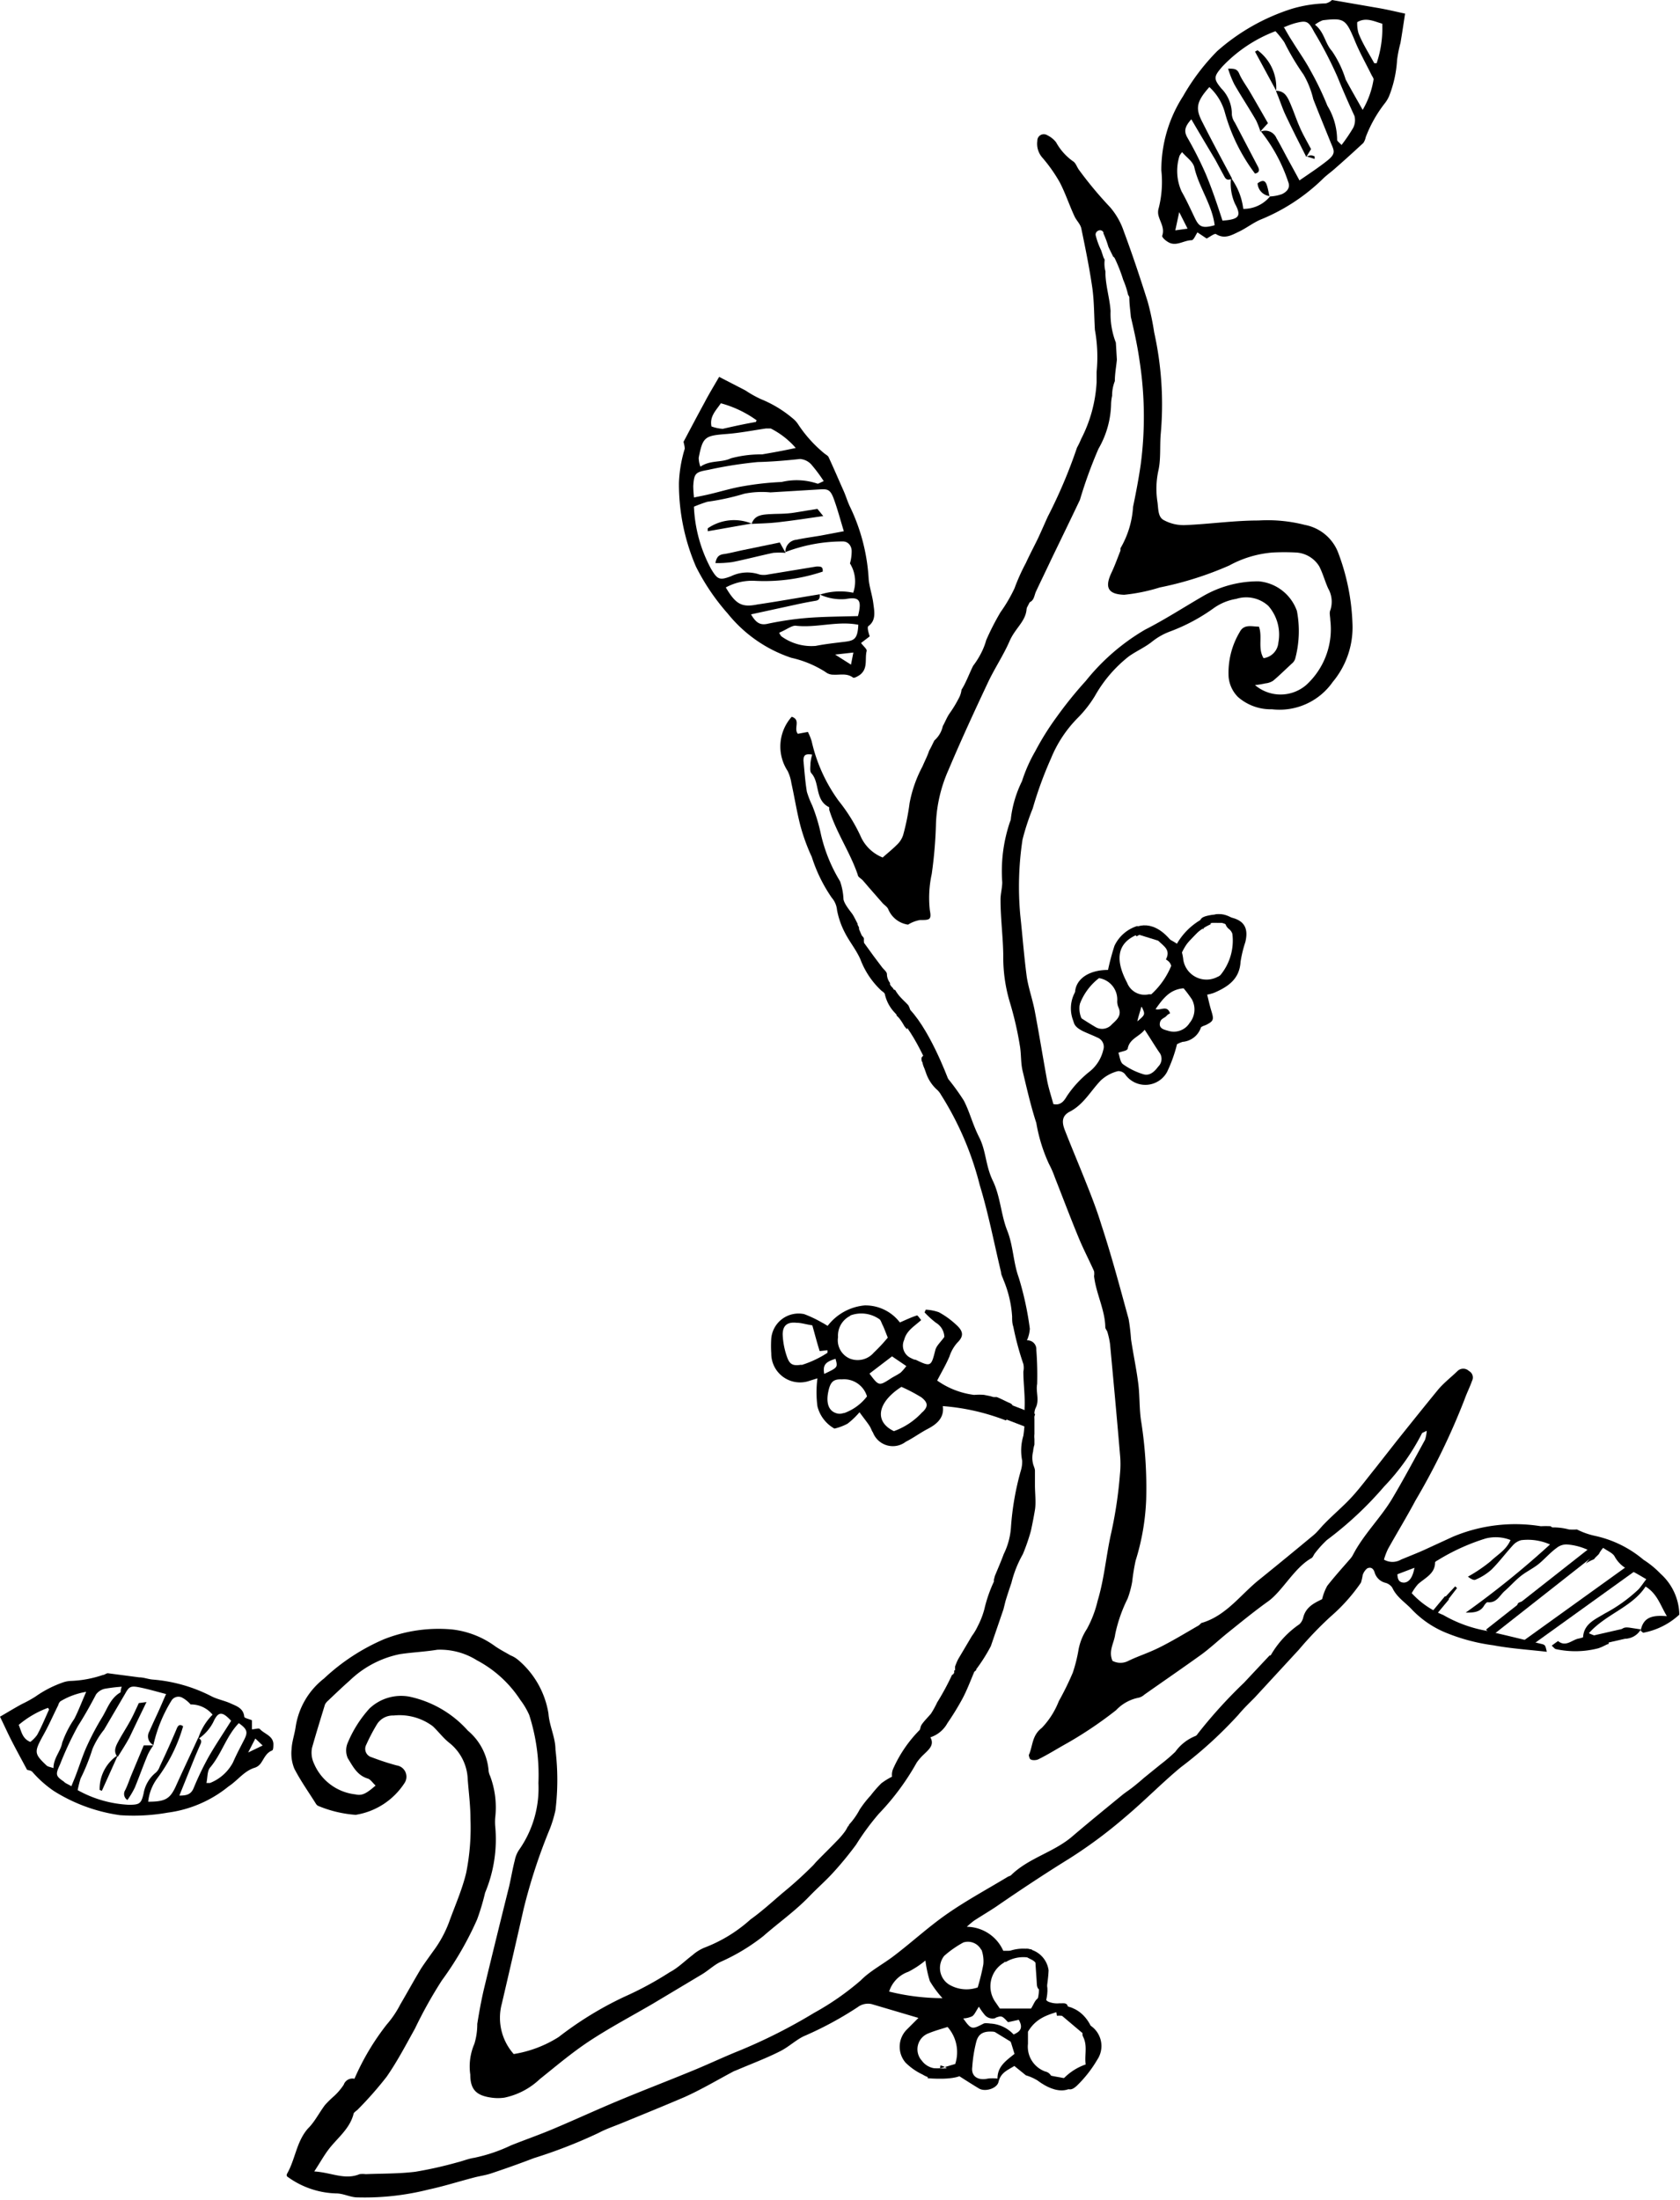 <svg id="Vine" xmlns="http://www.w3.org/2000/svg" viewBox="0 0 98.63 129.12"><defs><style>.cls-1,.cls-2,.cls-3,.cls-4,.cls-5,.cls-6,.cls-7{stroke:#000;stroke-miterlimit:10;}.cls-1{stroke-width:0.5px;}.cls-2{stroke-width:0.3px;}.cls-3{stroke-width:0.6px;}.cls-4{stroke-width:0.25px;}.cls-5{stroke-width:0.8px;}.cls-6{stroke-width:0.4px;}.cls-7{stroke-width:0.9px;}</style></defs><path d="M325.49,150.92a5.4,5.4,0,0,0-1-.82,6.56,6.56,0,0,0-2.83-1.4,4.38,4.38,0,0,1-1.08-.38,3.57,3.57,0,0,1-.47,0,3.54,3.54,0,0,0-.9-.12.18.18,0,0,1-.17-.07h0a5.65,5.65,0,0,0-.58,0,9.44,9.44,0,0,0-5.17.62l-1.74.8c-.43.19-.87.36-1.3.54a1,1,0,0,1-1,0,3.92,3.92,0,0,1,.24-.63c.53-.95,1.1-1.88,1.61-2.84a40.56,40.56,0,0,0,2.88-5.93c.13-.37.31-.72.44-1.09a.43.43,0,0,0-.18-.58.48.48,0,0,0-.67,0c-.37.36-.79.68-1.13,1.08-.82,1-1.62,2-2.42,3l-1.28,1.63c-.47.58-.91,1.18-1.41,1.72s-1.06,1-1.59,1.55c-.21.21-.39.46-.62.65-1.06.88-2.13,1.76-3.21,2.63s-1.9,2.07-3.31,2.51c-.09,0-.15.12-.24.17-.73.42-1.45.86-2.2,1.24s-1.29.53-1.91.83a1,1,0,0,1-.94,0c-.25-.59.1-1.05.16-1.55a8.57,8.57,0,0,1,.73-2.1,5.57,5.57,0,0,0,.27-1,12.13,12.13,0,0,1,.2-1.23,13.72,13.72,0,0,0,.62-3.58A25.19,25.19,0,0,0,295,142c-.12-.72-.08-1.48-.17-2.21-.11-.89-.3-1.76-.43-2.64a11.52,11.52,0,0,0-.14-1.18c-.51-1.86-1-3.71-1.61-5.56-.28-.92-.64-1.82-1-2.72s-.77-1.87-1.14-2.82c-.19-.49-.15-.84.29-1.07.82-.42,1.23-1.22,1.83-1.84a2.31,2.31,0,0,1,1-.54.5.5,0,0,1,.42.18,1.45,1.45,0,0,0,2.47-.14,8.41,8.41,0,0,0,.58-1.62,1.77,1.77,0,0,1,.33-.14,1.24,1.24,0,0,0,1.06-.8c0-.1.23-.15.35-.21.4-.21.43-.3.29-.76s-.17-.66-.26-1a2.37,2.37,0,0,0,.41-.11c.81-.35,1.49-.8,1.55-1.81a7,7,0,0,1,.28-1.16c.22-.9-.12-1.37-1.13-1.5a.59.59,0,0,0,.16.72.59.59,0,0,1,.21.29,3.18,3.18,0,0,1-.7,2.42.54.54,0,0,1-.18.11,1.38,1.38,0,0,1-2-1,2.87,2.87,0,0,0-.08-.44,1.11,1.11,0,0,0-.28-.5c-.36-.24-.75-.41-1.21-.66,0,.18,0,.29,0,.35.26.38.89.57.55,1.22a2,2,0,0,1,.17.13.57.57,0,0,1,.14.25,4.64,4.64,0,0,1-1.17,1.67c-.05,0-.1,0-.15,0a1.1,1.1,0,0,1-1.27-.68c-.6-1.13-.79-2.33.74-2.88.06,0,.11-.09.24-.2-.17-.1-.34-.27-.41-.24a2.2,2.2,0,0,0-1.31,1.15,14.16,14.16,0,0,0-.38,1.42c-1.55,0-2.36,1-1.71,2.15a3.48,3.48,0,0,1,1.18-1.67,1.27,1.27,0,0,1,1.07,1.35.86.86,0,0,0,.07.36c.22.48-.09.73-.38,1a.76.76,0,0,1-1,.14c-.41-.24-.8-.5-1.19-.75-.15.5-.05.73.46,1,.29.14.59.25.88.39a.58.58,0,0,1,.34.73,2.29,2.29,0,0,1-.77,1.24,6.3,6.3,0,0,0-1.36,1.46c-.14.23-.34.58-.8.47-.12-.45-.27-.9-.36-1.35-.25-1.37-.47-2.74-.73-4.11-.13-.68-.37-1.35-.47-2-.16-1.2-.25-2.41-.38-3.61a18.4,18.4,0,0,1,.13-4.45,14,14,0,0,1,.6-1.83,22.36,22.36,0,0,1,1.07-2.93,7.27,7.27,0,0,1,1.58-2.39,6.94,6.94,0,0,0,1-1.28,7.82,7.82,0,0,1,2-2.33c.44-.31.95-.53,1.37-.87a3.82,3.82,0,0,1,1.08-.6,10.85,10.85,0,0,0,2.49-1.33,3.16,3.16,0,0,1,1.36-.57,1.93,1.93,0,0,1,1.88.41,2.55,2.55,0,0,1,.59,2.16,1,1,0,0,1-.87.91c-.35-.59-.05-1.25-.27-1.85-.42,0-.88-.17-1.13.32a4.66,4.66,0,0,0-.65,2.63,1.91,1.91,0,0,0,.55,1.18,2.92,2.92,0,0,0,2,.72,3.81,3.81,0,0,0,3.56-1.6,5,5,0,0,0,1.16-3.46,12.94,12.94,0,0,0-.86-4.19,2.61,2.61,0,0,0-1.93-1.57,8.8,8.8,0,0,0-2.72-.26c-1.44,0-2.87.21-4.31.27a2.43,2.43,0,0,1-1.27-.3c-.34-.19-.3-.67-.36-1.07a5,5,0,0,1,.07-1.89c.14-.69.06-1.43.13-2.15a19.49,19.49,0,0,0-.39-5.9,15.55,15.55,0,0,0-.38-1.8c-.44-1.4-.9-2.78-1.41-4.15a4.22,4.22,0,0,0-.8-1.4,22.68,22.68,0,0,1-1.84-2.21c-.11-.16-.18-.39-.33-.48a3.32,3.32,0,0,1-1-1.12,1.47,1.47,0,0,0-.51-.41.38.38,0,0,0-.59.33,1.23,1.23,0,0,0,.31,1,9,9,0,0,1,1,1.42c.34.65.57,1.36.87,2,.11.25.34.45.4.71.24,1.16.48,2.33.65,3.51.11.8.1,1.63.15,2.45a8.89,8.89,0,0,1,.1,2.47c0,.2,0,.4,0,.61a8.24,8.24,0,0,1-.91,3.33,4.59,4.59,0,0,1-.24.5,29.6,29.6,0,0,1-1.72,4.06c-.18.4-.35.79-.53,1.18s-.51,1-.75,1.53a11.7,11.7,0,0,0-.67,1.49,8.85,8.85,0,0,1-.82,1.4,15,15,0,0,0-.84,1.64,4,4,0,0,1-.34.84s0,0,0,0a4.76,4.76,0,0,1-.43.67c-.23.46-.42,1-.68,1.4a1.38,1.38,0,0,1-.17.52,7,7,0,0,1-.53.87c-.16.23-.26.5-.4.75a1.56,1.56,0,0,1-.44.79l-.06.06c-.1.2-.19.4-.3.59h0c-.1.31-.26.61-.39.92a7.51,7.51,0,0,0-.76,2.16,13.61,13.61,0,0,1-.38,1.88,1.36,1.36,0,0,1-.35.55c-.28.28-.58.52-.85.76a2.38,2.38,0,0,1-1.25-1.15,10,10,0,0,0-1.33-2.17,9.49,9.49,0,0,1-1.59-3.51,3.41,3.41,0,0,0-.22-.54l-.59.11c-.27-.32.2-.82-.36-1a2.62,2.62,0,0,0-.24,3.18,2.45,2.45,0,0,1,.22.71c.19.85.32,1.71.54,2.54a11.4,11.4,0,0,0,.66,1.8,9,9,0,0,0,1.17,2.39,1.28,1.28,0,0,1,.31.72,4.73,4.73,0,0,0,.45,1.31c.27.54.66,1,.92,1.58a4.83,4.83,0,0,0,1.24,1.85c.08.06.19.13.2.21a2.29,2.29,0,0,0,.6,1.1l0,0h0l0,0,0,0h0a4.23,4.23,0,0,1,.55.78,2.09,2.09,0,0,1,.14.17,2.54,2.54,0,0,0,.23-.81,1.15,1.15,0,0,0-.14-.59c-.12-.14-.26-.26-.39-.4a2.46,2.46,0,0,1-.39-.51l-.05,0,0,0a.08.08,0,0,1,0,0l0,0s0,0,0,0h0a.28.28,0,0,1-.08-.11h0a.83.83,0,0,1-.17-.21s0-.06,0-.09a.87.87,0,0,1-.18-.51c0-.14-.18-.27-.28-.4l-.49-.65-.58-.8a.26.26,0,0,0,0-.08.14.14,0,0,1,0-.07.59.59,0,0,1,0-.08v0s0,0,0,0,0,0,0,0l0,0v0c0-.08-.1-.14-.14-.22l-.15-.35h0l0,0a.36.36,0,0,0,0-.09,1.19,1.19,0,0,0-.08-.16v-.06c-.09-.17-.17-.34-.27-.51s-.49-.59-.56-.92a3.67,3.67,0,0,0-.2-1.06,9.25,9.25,0,0,1-1.12-2.74,10.36,10.36,0,0,0-.51-1.7,5.55,5.55,0,0,1-.32-.82c-.1-.6-.14-1.21-.2-1.82,0-.37.15-.41.51-.36a2.78,2.78,0,0,0-.1.52c0,.19-.05.45.05.57.52.56.19,1.58,1.05,2,0,0,0,.1,0,.14.41,1.34,1.23,2.5,1.68,3.83,0,.12.19.21.29.32s.25.29.38.44l.77.88c.11.13.29.23.35.38a1.48,1.48,0,0,0,1.16.9,2,2,0,0,1,.7-.27c.56,0,.69,0,.58-.57a6.57,6.57,0,0,1,.11-2.13,25.62,25.62,0,0,0,.25-3,8.52,8.52,0,0,1,.73-3.1c.73-1.73,1.52-3.44,2.32-5.14.39-.83.91-1.6,1.27-2.43s1.06-1.22,1-2.09a.22.22,0,0,1,.12-.17c.33-.1.32-.41.43-.65.29-.62.59-1.23.88-1.85.57-1.18,1.14-2.35,1.7-3.53a26.46,26.46,0,0,1,1.09-3,5.46,5.46,0,0,0,.74-2.63,2.63,2.63,0,0,1,.06-.48,2.3,2.3,0,0,1,.16-.86c0-.42.08-.84.12-1.26h0l-.06-1a4.67,4.67,0,0,1-.31-1.86c-.05-.72-.27-1.41-.3-2.13,0,0,0,0,0,0s0-.13,0-.19v0a1.74,1.74,0,0,1-.05-.64,0,0,0,0,0,0,0v0h0v-.06a.8.8,0,0,1-.08-.16l-.12-.37a4.54,4.54,0,0,1-.32-.87c-.07-.27.32-.45.45-.19l0,.06h0s0,0,0,0a5.64,5.64,0,0,1,.29.78c.09.2.19.39.28.58a.28.28,0,0,1,.11.13,9.21,9.21,0,0,1,.48,1.23v0a5.13,5.13,0,0,1,.29.89.37.37,0,0,1,.07.14c0,.39.06.77.09,1.15.2.85.39,1.71.51,2.57a21.42,21.42,0,0,1,.07,6.09c-.12.84-.28,1.67-.45,2.49a5.47,5.47,0,0,1-.74,2.43s0,.1,0,.14c-.17.43-.33.88-.53,1.3-.41.87-.19,1.26.75,1.29a10.48,10.48,0,0,0,2.09-.43,19.77,19.77,0,0,0,4.08-1.29,6.36,6.36,0,0,1,2.53-.76,13.14,13.14,0,0,1,1.4,0,1.71,1.71,0,0,1,1.35.81c.21.41.33.86.52,1.29a1.57,1.57,0,0,1,.13,1.29c-.07.16,0,.38,0,.58a4.44,4.44,0,0,1-1.42,3.81,2.31,2.31,0,0,1-3,0,4.86,4.86,0,0,0,.61-.1,1,1,0,0,0,.46-.16c.38-.32.73-.67,1.09-1a.61.61,0,0,0,.2-.29,6.3,6.3,0,0,0,.1-2.8,2.62,2.62,0,0,0-2.25-1.74,6.47,6.47,0,0,0-3.21.84c-1.16.67-2.28,1.4-3.46,2a12.59,12.59,0,0,0-3.47,3,23.54,23.54,0,0,0-1.72,2.13,15.92,15.92,0,0,0-1.25,2,8.91,8.91,0,0,0-.78,1.76,6.75,6.75,0,0,0-.65,2.16.5.5,0,0,1-.05.21,9,9,0,0,0-.46,3.56c0,.35-.11.71-.1,1.06,0,1.08.15,2.17.16,3.25a9.19,9.19,0,0,0,.39,2.75,19.44,19.44,0,0,1,.58,2.51c.09.49.05,1,.16,1.48.24,1,.48,2.07.81,3.08a9.54,9.54,0,0,0,.74,2.4,5.7,5.7,0,0,1,.35.8c.47,1.19.92,2.39,1.41,3.57.27.65.6,1.28.89,1.93a.88.88,0,0,1,0,.29c.11,1,.65,2,.66,3,0,.09.09.18.12.27a4.52,4.52,0,0,1,.16.73c.2,2.15.4,4.29.58,6.44a5.91,5.91,0,0,1,0,1.19,25.12,25.12,0,0,1-.51,3.43c-.3,1.31-.4,2.67-.8,4a6.56,6.56,0,0,1-.63,1.65,3.32,3.32,0,0,0-.49,1.21,8.73,8.73,0,0,1-.34,1.36,17.21,17.21,0,0,1-.82,1.67,4.79,4.79,0,0,1-1,1.57c-.59.45-.52,1.07-.76,1.59,0,0,0,.05.05.19s.37.13.51.06c.57-.28,1.12-.63,1.68-.94a23.4,23.4,0,0,0,2.88-1.94,2.48,2.48,0,0,1,1.35-.74.79.79,0,0,0,.32-.18c1.11-.78,2.23-1.55,3.33-2.34.52-.38,1-.83,1.49-1.23.8-.64,1.6-1.3,2.44-1.9S304,150.55,305,150c.09-.06.13-.21.21-.3a6.3,6.3,0,0,1,.69-.76,20.82,20.82,0,0,0,3.36-3.14,13.08,13.08,0,0,0,2.23-3.14s.12-.06.27-.13a2.08,2.08,0,0,1-.1.53c-.63,1.15-1.25,2.31-1.92,3.44s-1.7,2.12-2.32,3.33a1.27,1.27,0,0,1-.13.19c-.46.53-.94,1.06-1.37,1.61a3.1,3.1,0,0,0-.3.78c-.41.21-.95.43-1.11,1.08a.8.8,0,0,1-.22.39,5.59,5.59,0,0,0-1.69,1.83s0,0-.06,0l-1.51,1.61a28.44,28.44,0,0,0-2.72,3,.29.29,0,0,1-.17.14,2.68,2.68,0,0,0-1.14.91,9.65,9.65,0,0,1-.84.72l-1,.81c-.2.18-.41.35-.62.52s-.45.32-.66.49c-.95.78-1.91,1.56-2.85,2.36-1.12,1-2.61,1.3-3.67,2.34-.05.05-.14.06-.2.1-1.16.7-2.36,1.35-3.48,2.12s-2.09,1.67-3.15,2.48c-.67.52-1.44.91-2,1.48a15.89,15.89,0,0,1-2.73,1.9,31.83,31.83,0,0,1-4.44,2.24c-.92.37-1.82.8-2.73,1.17-1.48.61-3,1.19-4.45,1.8-1.22.51-2.41,1.06-3.62,1.57-.84.36-1.71.66-2.56,1a9.48,9.48,0,0,1-2.16.73c-.34.05-.67.19-1,.27a23.55,23.55,0,0,1-2.46.55c-1,.12-1.94.1-2.91.14a1.42,1.42,0,0,0-.36,0c-.87.36-1.66-.1-2.66-.16.34-.52.55-.9.81-1.25.51-.69,1.25-1.21,1.49-2.1,0-.12.2-.21.29-.32a21.17,21.17,0,0,0,1.66-1.89c.62-.89,1.13-1.87,1.66-2.82a26,26,0,0,1,1.58-2.83,19.13,19.13,0,0,0,2.07-3.58,13.56,13.56,0,0,0,.47-1.57,8.11,8.11,0,0,0,.59-3.93,3.34,3.34,0,0,1,0-.45,5.25,5.25,0,0,0-.3-2.48.87.87,0,0,1-.09-.36,3.42,3.42,0,0,0-1.21-2.29,6.37,6.37,0,0,0-3.45-2,2.7,2.7,0,0,0-2.33.7,7,7,0,0,0-1.27,2,1.13,1.13,0,0,0,0,.92c.29.46.54,1,1.17,1.19.17.05.3.27.46.41-.54.47-.79.61-1.18.52a3,3,0,0,1-2.44-1.82,1.48,1.48,0,0,1-.11-.92c.24-.85.5-1.69.76-2.54a.8.8,0,0,1,.19-.23c.42-.4.84-.8,1.28-1.19a5.94,5.94,0,0,1,2.92-1.53c.72-.11,1.47-.14,2.2-.26A4.07,4.07,0,0,1,256,156a6.87,6.87,0,0,1,2.55,2.33,4.34,4.34,0,0,1,.52.88,11.51,11.51,0,0,1,.54,4,6.29,6.29,0,0,1-1.14,3.92,1.69,1.69,0,0,0-.25.62c-.13.5-.21,1-.33,1.52q-.75,3-1.49,6.07c-.15.65-.27,1.31-.38,2a3.94,3.94,0,0,1-.17,1.17,3.35,3.35,0,0,0-.24,1.81c0,.89.37,1.23,1.25,1.35a2.69,2.69,0,0,0,.75,0,4.27,4.27,0,0,0,2.07-1.08c.95-.76,1.88-1.55,2.89-2.22,1.21-.8,2.5-1.48,3.75-2.21l2.91-1.74c.36-.22.67-.52,1.05-.71a11.64,11.64,0,0,0,2.53-1.52c.89-.78,1.87-1.47,2.69-2.32.48-.5,1-.95,1.45-1.45a20.27,20.27,0,0,0,1.31-1.6A14.72,14.72,0,0,1,279.6,165a14.57,14.57,0,0,0,2.22-3,3.14,3.14,0,0,1,.42-.48c.3-.29.63-.56.38-1a1.76,1.76,0,0,0,1-.83,15.67,15.67,0,0,0,.89-1.45c.26-.49.45-1,.69-1.57l.11-.09s0,0,0-.05a10.06,10.06,0,0,0,.86-1.36l.36-1.05.38-1.11.12-.48c.11-.37.23-.72.35-1.08a6.63,6.63,0,0,1,.67-1.68v0a11.52,11.52,0,0,0,.47-1.36c.09-.41.17-.82.24-1.24s0-1,0-1.44c0-.25,0-.49,0-.74l0-.12c0-.13-.08-.27-.11-.4a1.47,1.47,0,0,1,0-.72,2,2,0,0,1,.08-.41V143a1.26,1.26,0,0,1,0-.28v0c0-.29,0-.58,0-.87a1.94,1.94,0,0,1,0-.24s0-.1,0-.15a.83.83,0,0,1,.07-.27l0,0v0c.24-.46,0-.94.09-1.41a19.15,19.15,0,0,0-.05-2,.52.52,0,0,0-.55-.56,2,2,0,0,0,.17-.68,18.17,18.17,0,0,0-.65-3c-.33-.91-.32-1.87-.68-2.77s-.4-2-.84-2.91-.39-1.74-.8-2.55-.55-1.48-.91-2.17a13.42,13.42,0,0,0-1-1.37c-.19-.27-.26-.66-.75-.52-.07,0-.23-.21-.33-.35a3,3,0,0,1-.25-.43.75.75,0,0,0-.15.16s0,0,0,0v.11s0,.1.05.15a1.6,1.6,0,0,0,.12.37l.09.25a2.33,2.33,0,0,0,.65,1,1.09,1.09,0,0,1,.23.29,18.23,18.23,0,0,1,2.28,5.31c.51,1.67.84,3.4,1.25,5.11,0,.15.1.31.15.47a0,0,0,0,1,0,0,6.62,6.62,0,0,1,.5,2.13c0,.2,0,.4.07.6a16.87,16.87,0,0,0,.59,2.19,1.07,1.07,0,0,1,0,.44c0,.72.11,1.44.07,2.17a7.83,7.83,0,0,1-.07,1.6,3,3,0,0,0-.07,1.46,1.78,1.78,0,0,1-.08.59,16.31,16.31,0,0,0-.58,3.35,4.18,4.18,0,0,1-.42,1.54c-.16.43-.34.85-.52,1.28l-.06.23v0s0,.07,0,.11a8.16,8.16,0,0,0-.56,1.62,4.87,4.87,0,0,1-.39,1,3.3,3.3,0,0,1-.34.57l-.8,1.35-.06.12c-.05.11-.08.19-.13.32h0c0,.09,0,.21,0,.23l-.05,0a.53.53,0,0,0,0,.12.22.22,0,0,1-.13.15,14.73,14.73,0,0,1-.87,1.61,5.44,5.44,0,0,1-.37.67.06.06,0,0,0,0,0c-.2.23-.37.4-.51.59s-.08.31-.18.39a7.65,7.65,0,0,0-1.53,2.26.89.89,0,0,0-.06.45,4.12,4.12,0,0,0-.63.39,7.22,7.22,0,0,0-.63.72,6.24,6.24,0,0,0-.64.82,4.23,4.23,0,0,1-.62.88.2.2,0,0,1-.08.12,1.87,1.87,0,0,1-.16.28,4.63,4.63,0,0,1-.5.58c-.4.42-.82.82-1.22,1.24l-.14.16a23.48,23.48,0,0,1-1.81,1.64c-.62.53-1.22,1.08-1.88,1.55a8.57,8.57,0,0,1-2.64,1.63,2.5,2.5,0,0,0-.76.46c-.45.34-.85.75-1.33,1a19.81,19.81,0,0,1-2.68,1.45,20.49,20.49,0,0,0-3.85,2.36,7,7,0,0,1-2.64,1,3.2,3.2,0,0,1-.7-2.95q.65-2.78,1.28-5.56a32.69,32.69,0,0,1,1.55-4.73,7.37,7.37,0,0,0,.32-1.07,14.62,14.62,0,0,0,0-3.56c0-.71-.36-1.4-.41-2.11a5.19,5.19,0,0,0-1.79-3.16,1.6,1.6,0,0,0-.44-.26c-.29-.17-.6-.33-.88-.52a5.29,5.29,0,0,0-2.54-1,8.73,8.73,0,0,0-4,.57,12.11,12.11,0,0,0-3.53,2.31,4.43,4.43,0,0,0-1.66,2.82c-.06.44-.22.87-.24,1.31a2.36,2.36,0,0,0,.16,1.16c.37.72.85,1.39,1.28,2.08,0,0,.07.09.11.1a7,7,0,0,0,2.21.53,4.2,4.2,0,0,0,2.89-1.9.67.67,0,0,0-.48-1,14.84,14.84,0,0,1-1.47-.48.51.51,0,0,1-.32-.73,10.84,10.84,0,0,1,.61-1.17,1.1,1.1,0,0,1,1-.55,3.26,3.26,0,0,1,2.3.63c.34.32.62.71,1,1a2.86,2.86,0,0,1,1.05,2.13c.06.77.16,1.54.16,2.3a13.44,13.44,0,0,1-.25,3.17c-.24,1-.65,1.91-1,2.88a6.85,6.85,0,0,1-.95,1.74c-.24.34-.49.68-.7,1-.42.7-.81,1.41-1.22,2.11a5.86,5.86,0,0,1-.79,1.17,14.47,14.47,0,0,0-1.9,3.19.54.54,0,0,0-.63.35,3.56,3.56,0,0,1-.57.67,6.5,6.5,0,0,0-.53.52c-.34.45-.61,1-1,1.38-.68.77-.74,1.81-1.23,2.66a.17.17,0,0,0,0,.15,5.07,5.07,0,0,0,2.89,1c.39,0,.77.2,1.16.23a15.33,15.33,0,0,0,4.27-.46c.89-.19,1.76-.47,2.65-.7.33-.09.67-.13,1-.24.84-.28,1.69-.58,2.52-.9a29.29,29.29,0,0,0,3.8-1.48c.45-.24.94-.4,1.42-.6,1.22-.5,2.45-1,3.64-1.51,1-.45,1.92-1,2.88-1.51l.2-.08c.84-.36,1.7-.68,2.51-1.09.53-.26,1-.73,1.5-.93a20.53,20.53,0,0,0,3.06-1.66,1,1,0,0,1,.83-.18l2.74.81-.7.7a1.43,1.43,0,0,0-.06,1.92,3.55,3.55,0,0,0,1,.7c.6.37,1,.2,1.05-.53a1,1,0,0,1,.26.09c.66.41,1.32.85,2,1.26.37.22,1.06,0,1.15-.38.13-.56.55-.7.93-.94l.68.55a2.73,2.73,0,0,1,.61.26h0a.19.19,0,0,1,.11.05c.25-.17.52,0,.8.13a.52.52,0,0,0-.4-.67,1.55,1.55,0,0,1-1-1.62v-.71c.59-1,1.53-1.06,2.35-1.36,0-.4-.28-.29-.49-.31a1.36,1.36,0,0,1-.68-.1c-.18-.13-.36-.34-.57-.21s-.26.36-.43.62H286.7l-.24-.35a1.61,1.61,0,0,1,.44-2.32l1-.72h-1a2.37,2.37,0,0,0-2.14-1.41,5.35,5.35,0,0,1,.44-.37c.42-.27.84-.52,1.25-.79,1.45-1,2.87-1.94,4.34-2.85a27.7,27.7,0,0,0,3.27-2.43c1.12-.94,2.15-2,3.26-2.92a24.67,24.67,0,0,0,3.38-3.08c.3-.36.64-.69.95-1l2.61-2.83a21.14,21.14,0,0,1,1.85-1.93,10.48,10.48,0,0,0,1.79-2A3.08,3.08,0,0,0,308,151a.84.84,0,0,1,.26-.39c.22-.11.38,0,.45.26a.88.88,0,0,0,.62.58.7.7,0,0,1,.41.29c.26.57.78.87,1.17,1.3a5.79,5.79,0,0,0,2,1.35,11.19,11.19,0,0,0,2.77.73c1,.19,2.1.26,3.13.38-.09-.4-.09-.41-.35-.47-1.08-.26-2.16-.53-3.24-.77a7.78,7.78,0,0,1-2.49-.92,5.1,5.1,0,0,1-1.85-1.28,2.94,2.94,0,0,1,.37-.53c.41-.37,1-.61,1-1.27,0-.05.1-.1.17-.14a12.21,12.21,0,0,1,2.8-1.27,2.38,2.38,0,0,1,1.46.09c-.25.59-.78.87-1.16,1.24a9,9,0,0,1-1.34.91c.19.15.36.23.46.17a3.34,3.34,0,0,0,.93-.59c.44-.44.82-.95,1.24-1.41a1,1,0,0,1,.49-.31,3.22,3.22,0,0,1,1.7.25,52.46,52.46,0,0,1-4.95,4c.43,0,.85,0,1.09-.43.05-.07.14-.19.2-.18.53.06.7-.4,1-.66s.59-.59.91-.85.66-.42,1-.67.74-.72,1.13-1a.92.92,0,0,1,.6-.21,3.5,3.5,0,0,1,1.61.52l-.5.61a2.09,2.09,0,0,1,.49-.26h0a1.22,1.22,0,0,1,.15-.17,1.85,1.85,0,0,0,.14-.14,1.54,1.54,0,0,1,.25-.36c.27.19.58.31.68.52a1.83,1.83,0,0,0,1,.84c.26.13.51.28.85.48-.17.22-.3.42-.45.59a9.06,9.06,0,0,1-2,1.43c-.53.33-1.22.59-1.26,1.39a1.91,1.91,0,0,1-.24.07c-.4.06-.76.53-1.23.15,0,0-.23.16-.37.27.12.11.17.18.23.2a5.37,5.37,0,0,0,2.52-.05l.18-.07.23-.11a.67.67,0,0,1,.18-.07h0s0,0,0-.07a.41.41,0,0,0-.17-.28,4.59,4.59,0,0,0-.51-.1,3,3,0,0,1-.48-.18c1-1.13,2.53-1.52,3.33-2.74.69.43.86,1.09,1.25,1.74-.77-.06-1.39,0-1.54.87.06,0,.12.11.16.1a4.27,4.27,0,0,0,2.11-1.06A3.3,3.3,0,0,0,325.49,150.92Zm-28-34.36a7.62,7.62,0,0,1,.48.64,1.24,1.24,0,0,1-.13,1.39,1.09,1.09,0,0,1-1.23.47c-.25-.07-.55-.13-.52-.43s.25-.3.39-.45.12-.08.21-.16c-.18-.5-.54-.14-.85-.24C296.26,117.19,296.66,116.63,297.46,116.56Zm-2.45,1.1c.2.44.2.44-.27.84C294.85,118.15,294.91,118,295,117.66Zm-.84,2.48c.08-.62.69-.74,1-1.15.34.51.63,1,.91,1.4a.63.63,0,0,1-.11.76c-.21.28-.49.57-.88.45a4.05,4.05,0,0,1-1.18-.58c-.18-.12-.2-.46-.28-.68C293.86,120.26,294.16,120.22,294.17,120.14Zm-14,55.3a1.81,1.81,0,0,1,1.13-1.16,5.52,5.52,0,0,0,1-.66,7,7,0,0,0,.26,1.21,6.22,6.22,0,0,0,.74,1A13,13,0,0,1,280.19,175.44Zm3.89,4.25-.71.21h0a1.12,1.12,0,0,1-1.26-.4,1,1,0,0,1,.4-1.61c.36-.15.74-.25,1.11-.37A2.23,2.23,0,0,1,284.08,179.69Zm2.36-2.71c.37-.14.39-.1.73.26l.63-.14c.42.73-.29.8-.56,1l.31,1c-.51.41-1,.74-1,1.45a2.47,2.47,0,0,0-.56,0c-.57.13-1-.12-.92-.68a8.07,8.07,0,0,1,.23-1.46c.14-.55.49-.7,1.27-.58,0-.15-.06-.35-.13-.38-.23-.08-.54-.21-.72-.12-.66.34-.71.36-1.18-.31a1.38,1.38,0,0,0,.53-.13c.14-.1.21-.29.39-.56a3.69,3.69,0,0,0,.34.48A.6.6,0,0,0,286.44,177Zm-.83-4a2,2,0,0,1,.11.87,13.86,13.86,0,0,1-.33,1.35,2,2,0,0,1-1.7-.18,1.15,1.15,0,0,1-.27-1.67,6,6,0,0,1,1.13-.79A.88.88,0,0,1,285.61,173Zm24.82-21.54c-.28,0-.39-.15-.4-.49l1-.38C310.94,151.13,310.73,151.42,310.43,151.44Z" transform="translate(-228 -58.55)"/><path d="M286.4,129.66h.14c0-.12,0-.24,0-.37h-.13Z" transform="translate(-228 -58.55)"/><path d="M310.49,59.35c-.1.66-.18,1.19-.27,1.72a7.35,7.35,0,0,0-.2,1,6.87,6.87,0,0,1-.46,2.1,1.86,1.86,0,0,1-.25.43,7.63,7.63,0,0,0-1.13,2,.94.94,0,0,1-.14.34c-.54.5-1.09,1-1.64,1.48-.24.22-.51.4-.74.63a11.37,11.37,0,0,1-3.68,2.4c-.43.19-.81.49-1.23.69s-.85.47-1.36.15c-.09-.05-.34.15-.55.26l-.54-.36c-.12.18-.22.45-.34.46-.47,0-.93.41-1.41.09-.14-.08-.34-.27-.32-.35.15-.43-.09-.76-.2-1.13a.81.81,0,0,1,0-.51,6.3,6.3,0,0,0,.15-2.2,8,8,0,0,1,1.28-4.36,12.67,12.67,0,0,1,2-2.64,12.18,12.18,0,0,1,4.37-2.48,7.67,7.67,0,0,1,2-.32.8.8,0,0,0,.37-.2l2.6.45C309.35,59.09,309.85,59.21,310.49,59.35ZM302,66.28a.71.71,0,0,1,.94.38c.24.41.45.83.68,1.25s.44.8.67,1.23c.59-.41,1.13-.76,1.63-1.16s.42-.56.23-1c-.35-.87-.71-1.74-1.05-2.61a5.28,5.28,0,0,0-.57-1.44,14.63,14.63,0,0,1-1.13-1.9,5.69,5.69,0,0,0-.52-.65,8.38,8.38,0,0,0-3.13,2.09c-.49.57-.52.7-.05,1.27a2.15,2.15,0,0,1,.62,1.54,1,1,0,0,0,.18.47l1.34,2.56c.12.22.1.37-.16.43a10.67,10.67,0,0,1-1.77-3.59,3.16,3.16,0,0,0-.91-1.49c-.79.88-.82,1.28-.4,2.08.56,1.11,1.15,2.2,1.73,3.29-.18.1-.33.1-.44-.1s-.35-.65-.54-1c-.46-.77-.92-1.54-1.41-2.38-.33.38-.47.65-.24,1.06a22,22,0,0,1,1.07,2.11c.39.92.7,1.86,1,2.78,1-.07,1.12-.28.73-1a2.92,2.92,0,0,1-.23-1.51,3.86,3.86,0,0,1,.72,1.82,2,2,0,0,0,1.57-.73l0,0a2.36,2.36,0,0,0,.71-.14c.27-.13.5-.36.36-.71a9.58,9.58,0,0,0-1.63-3Zm1.39-6.11c.19.33.33.58.49.82.35.57.74,1.11,1.05,1.69a17.78,17.78,0,0,1,1,2.08,3.89,3.89,0,0,1,.57,2c0,.07.13.16.26.3a10,10,0,0,0,.68-1,1,1,0,0,0,.08-.7c-.35-.76-.68-1.51-1-2.3a23.27,23.27,0,0,0-1.36-2.62c-.35-.66-.44-.71-1.16-.52A5.18,5.18,0,0,0,303.34,60.17ZM308,65a5.11,5.11,0,0,0,.64-1.79c0-.08-.08-.18-.12-.26-.34-.69-.72-1.36-1-2.06-.51-1.21-.61-1.3-1.86-1.15a1.72,1.72,0,0,0-.46.26c.56.44.58,1.09,1,1.55a6.23,6.23,0,0,1,.8,1.66C307.28,63.74,307.59,64.27,308,65ZM297.4,67.48a1.24,1.24,0,0,0-.15.21,2.93,2.93,0,0,0,.12,2.1c.28.49.51,1,.76,1.52s.4.68,1.18.46c-.15-1.22-.94-2.24-1.2-3.43C298,68,297.65,67.78,297.4,67.48Zm11.28-5.22.14,0a6.43,6.43,0,0,0,.33-2.32c-.5-.14-.95-.39-1.47-.09a2,2,0,0,0,.08.66C308,61.12,308.37,61.69,308.68,62.26ZM297.23,71,297,72.07l.72-.1Z" transform="translate(-228 -58.55)"/><path d="M287.43,141l-.1-.08c-.27-.11-.53-.26-.81-.37l-.19,0-.21-.06-.35-.07a3.41,3.41,0,0,0-.55,0s0,0-.05,0a4.78,4.78,0,0,1-2.15-.84c.26-.5.52-.94.72-1.41a2.27,2.27,0,0,1,.46-.81c.4-.39.36-.68-.08-1.07a4.89,4.89,0,0,0-1-.72,2.7,2.7,0,0,0-.77-.15l-.07.16a5.51,5.51,0,0,0,.67.61,1,1,0,0,1,.49.83c-.22.31-.47.52-.53.78-.24.94-.25,1-1.15.56-.09,0-.2-.06-.28-.1a.8.8,0,0,1-.4-1.06c.14-.56.61-.81,1-1.17-.1-.12-.21-.29-.25-.27-.32.1-.63.25-1,.41a2.54,2.54,0,0,0-2.07-1,3.09,3.09,0,0,0-2.17,1.2c-.14-.08-.22-.14-.31-.18a7,7,0,0,0-1.07-.51,1.61,1.61,0,0,0-1.93,1.42,6.7,6.7,0,0,0,0,.89,1.69,1.69,0,0,0,2.26,1.6l.45-.14a6.35,6.35,0,0,0,0,1.64,2.07,2.07,0,0,0,1,1.31,3.07,3.07,0,0,0,.77-.29,4.7,4.7,0,0,0,.7-.67c.21.29.38.5.54.73s.15.32.25.46a1.25,1.25,0,0,0,1.93.54c.44-.22.84-.52,1.28-.75s1-.6.89-1.34a12.88,12.88,0,0,1,3.7.84c.38-.34.52-.59.41-.79A.38.38,0,0,1,287.43,141Zm-9.51-5.24a1.85,1.85,0,0,1,1.68.2c.11.05.15.24.22.37s.19.46.3.73a10,10,0,0,1-.82.88,1.25,1.25,0,0,1-1.41.35,1.17,1.17,0,0,1-.69-1.26A1.29,1.29,0,0,1,277.92,135.78Zm-2.87,2.89c-.49.08-.69,0-.85-.47a4.47,4.47,0,0,1-.25-1.3c0-.54.28-.75.82-.69.27,0,.53.09.92.15.13.46.27,1,.43,1.51l.46-.05,0,.15A6,6,0,0,1,275.05,138.67Zm2-.35c.14.51.14.51-.66.89C276.3,138.69,276.44,138.5,277,138.32Zm.49,3.18a.64.64,0,0,1-.49,0c-.41-.15-.55-.6-.43-1.21s.3-.78.8-.76a1.41,1.41,0,0,1,1.48,1A2.94,2.94,0,0,1,277.53,141.5Zm1.52-2.32,1.31-1,.84.57a3.22,3.22,0,0,1-.33.38c-.18.13-.38.22-.57.34C279.6,139.91,279.6,139.91,279.05,139.18Zm3.1,2.26a4.17,4.17,0,0,1-1.68,1.13c-1.15-.55-1-1.67.44-2.6a9.57,9.57,0,0,1,1.18.62C282.49,140.88,282.5,141.11,282.15,141.44Z" transform="translate(-228 -58.55)"/><path d="M290.22,180.8a3.32,3.32,0,0,1,1.52-1.08c-.08-.55.12-1.08-.15-1.62-.15-.3.15-.52.43-.66a1.44,1.44,0,0,1,.4,2,7.15,7.15,0,0,1-1.18,1.51C290.86,181.31,290.68,181.25,290.22,180.8Z" transform="translate(-228 -58.55)"/><path d="M289.45,175.3c-.34.12-.56.09-.58-.31s-.06-.84-.08-1.24c-.19-.28-.74-.23-.62-.73,0,0,.07-.09.11-.09a1.47,1.47,0,0,1,1.28,1.26C289.55,174.56,289.49,174.92,289.45,175.3Z" transform="translate(-228 -58.55)"/><path d="M324.34,154.17a1.08,1.08,0,0,1-1.31.5c.09-.53.23-.65.68-.58l.65.1Z" transform="translate(-228 -58.55)"/><path d="M298.63,113.1c-.35-.65-.2-.77.87-.9C299.57,112.88,298.8,112.59,298.63,113.1Z" transform="translate(-228 -58.55)"/><path d="M312.7,152.44l.73-.78.11.1-.65.84Z" transform="translate(-228 -58.55)"/><path d="M317.07,153c0-.38,0-.38.41-.48Z" transform="translate(-228 -58.55)"/><path d="M298.16,113.28a3.84,3.84,0,0,1-.35.18s-.08-.09-.08-.1a3.83,3.83,0,0,1,.29-.28Z" transform="translate(-228 -58.55)"/><path d="M302,66.28a4.9,4.9,0,0,0-.26-.67c-.41-.71-.86-1.39-1.27-2.1a5.81,5.81,0,0,1-.37-.93c.36,0,.53,0,.66.31s.39.67.59,1c.37.63.73,1.26,1.09,1.89l-.45.49Z" transform="translate(-228 -58.55)"/><path d="M302.92,63.88c.54,0,.69.42.86.81s.37,1,.58,1.45.39.74.61,1.16l-.28.46v0c-.41-.81-.82-1.61-1.21-2.44-.22-.46-.38-1-.57-1.43Z" transform="translate(-228 -58.55)"/><path d="M302.92,63.87l-1.24-2.29.15-.08a2.71,2.71,0,0,1,1.09,2.38Z" transform="translate(-228 -58.55)"/><path d="M302.55,70.06a.8.8,0,0,1-.72-.75c.24-.17.44-.24.55.13.07.21.1.42.15.64Z" transform="translate(-228 -58.55)"/><path d="M304.69,67.76a.62.62,0,0,1,.26-.09.53.53,0,0,1,.23.06l0,.15-.44-.14Z" transform="translate(-228 -58.55)"/><path d="M270.22,80.67l1.55.8a6.35,6.35,0,0,0,.91.51,6.89,6.89,0,0,1,1.84,1.11,1.5,1.5,0,0,1,.34.37,7.64,7.64,0,0,0,1.52,1.69c.09.08.23.14.27.24.31.67.6,1.35.89,2,.13.3.22.61.36.9A11.2,11.2,0,0,1,279,92.57c.05.47.21.92.27,1.39s.18,1-.29,1.34c-.08.06,0,.37.08.6l-.51.39c.13.18.36.36.33.47-.12.46.09,1-.37,1.38-.12.09-.36.23-.43.18-.36-.27-.75-.15-1.14-.17a.73.73,0,0,1-.48-.16,6.23,6.23,0,0,0-2-.83,8.06,8.06,0,0,1-3.73-2.59,12.9,12.9,0,0,1-1.87-2.76,12.24,12.24,0,0,1-1-4.92,7.77,7.77,0,0,1,.34-2c0-.15-.06-.34-.07-.41.43-.81.83-1.57,1.24-2.32C269.62,81.68,269.89,81.24,270.22,80.67ZM274.11,91a.71.71,0,0,1,.65-.77c.46-.1.93-.16,1.4-.24l1.38-.26c-.21-.69-.37-1.3-.59-1.9s-.39-.58-.91-.55l-2.81.17a5.19,5.19,0,0,0-1.54.08,13.91,13.91,0,0,1-2.16.47,8.11,8.11,0,0,0-.79.29,8.4,8.4,0,0,0,1,3.64c.38.64.5.7,1.18.44a2.2,2.2,0,0,1,1.67-.1,1.17,1.17,0,0,0,.49,0l2.86-.47c.25,0,.38,0,.36.3a10.79,10.79,0,0,1-4,.54,3.24,3.24,0,0,0-1.69.39c.59,1,.95,1.18,1.85,1,1.22-.18,2.44-.4,3.67-.6,0,.19,0,.34-.24.38s-.73.13-1.09.21l-2.71.59c.26.43.48.65.94.56a18.34,18.34,0,0,1,2.34-.35c1-.08,2-.08,3-.11.24-.93.09-1.15-.72-1a3,3,0,0,1-1.51-.26,3.8,3.8,0,0,1,1.95-.11,2,2,0,0,0-.19-1.72v0a2.6,2.6,0,0,0,.1-.72c0-.29-.19-.59-.56-.57a9.4,9.4,0,0,0-3.32.62Zm-5.37-3.25c.38-.08.66-.13.94-.2.64-.15,1.28-.35,1.94-.46a17.32,17.32,0,0,1,2.27-.25,3.79,3.79,0,0,1,2.11.1c.06,0,.19-.08.36-.15a9.1,9.1,0,0,0-.75-1,1,1,0,0,0-.64-.3c-.83.09-1.65.16-2.49.18a24.43,24.43,0,0,0-2.91.46c-.74.13-.82.2-.87.94A6.45,6.45,0,0,0,268.74,87.71Zm6-2.88a4.84,4.84,0,0,0-1.49-1.17c-.07,0-.19,0-.29,0-.75.11-1.51.26-2.27.32-1.31.1-1.43.16-1.67,1.4a1.54,1.54,0,0,0,.1.52c.59-.4,1.22-.22,1.79-.49a6.75,6.75,0,0,1,1.83-.23C273.38,85.11,274,85,274.78,84.83Zm-1,10.83c.07.1.1.18.15.21a3,3,0,0,0,2,.55c.56-.11,1.12-.17,1.69-.24s.77-.16.81-1c-1.21-.24-2.43.19-3.64.06C274.52,95.23,274.17,95.51,273.8,95.66Zm-1.38-12.35.06-.13a6.45,6.45,0,0,0-2.1-1c-.29.43-.67.77-.55,1.36a2.37,2.37,0,0,0,.66.14C271.13,83.56,271.77,83.42,272.42,83.31Zm4.67,13.62.93.59.14-.71Z" transform="translate(-228 -58.55)"/><path d="M274.11,91a4.29,4.29,0,0,0-.72,0c-.8.17-1.59.38-2.39.54a6.25,6.25,0,0,1-1,.06c.07-.36.2-.49.5-.53s.76-.16,1.15-.24l2.13-.44.33.59Z" transform="translate(-228 -58.55)"/><path d="M272.13,89.29c.17-.51.62-.53,1-.56s1,0,1.56-.1.82-.13,1.3-.21l.34.42v0c-.9.13-1.8.27-2.7.37-.51.06-1,.06-1.54.09Z" transform="translate(-228 -58.55)"/><path d="M272.12,89.28l-2.57.45,0-.17a2.73,2.73,0,0,1,2.6-.27Z" transform="translate(-228 -58.55)"/><path d="M228,159.31c.5-.29.89-.53,1.3-.75a7.37,7.37,0,0,0,.78-.43,6.52,6.52,0,0,1,1.64-.84,1.63,1.63,0,0,1,.43-.08,6.5,6.5,0,0,0,1.89-.35c.1,0,.21-.11.3-.1l1.83.24c.27,0,.53.11.8.13a9.08,9.08,0,0,1,3.48,1c.35.17.74.24,1.09.4s.75.28.8.78c0,.08.27.13.45.21l0,.53c.19,0,.42-.1.48,0,.27.28.75.38.78.85,0,.13,0,.36-.07.39-.36.14-.47.47-.66.74a.71.71,0,0,1-.35.27c-.64.19-1,.74-1.55,1.1a7.11,7.11,0,0,1-3.57,1.54,11.48,11.48,0,0,1-2.8.15,9.86,9.86,0,0,1-3.89-1.42,6.59,6.59,0,0,1-1.25-1.11c-.08-.1-.26-.11-.32-.13-.35-.66-.69-1.27-1-1.89C228.41,160.18,228.24,159.8,228,159.31Zm9,1.66a.57.57,0,0,1-.23-.8c.16-.37.33-.73.5-1.1s.31-.71.48-1.09c-.58-.15-1.08-.3-1.6-.4s-.59,0-.82.41l-1.22,2.08a4.78,4.78,0,0,0-.68,1.13,11.93,11.93,0,0,1-.7,1.74,6.75,6.75,0,0,0-.17.68,6.82,6.82,0,0,0,3,.86c.63,0,.73-.06.87-.66a2,2,0,0,1,.72-1.23.83.83,0,0,0,.23-.36c.35-.74.69-1.49,1-2.23.08-.2.19-.26.37-.13a9.41,9.41,0,0,1-1.52,3.06,2.79,2.79,0,0,0-.53,1.37c1,0,1.27-.17,1.6-.86.45-1,.89-1.92,1.33-2.88.15.06.23.16.15.34s-.25.57-.37.86l-.88,2.18c.42,0,.67-.06.83-.42a17.84,17.84,0,0,1,.87-1.82c.42-.74.9-1.44,1.34-2.15-.53-.57-.76-.56-1.05.08a2.67,2.67,0,0,1-.9,1,3.49,3.49,0,0,1,.86-1.44,1.64,1.64,0,0,0-1.29-.6h0a1.83,1.83,0,0,0-.46-.38.48.48,0,0,0-.66.15A8.43,8.43,0,0,0,237,161Zm-4.81,2.42c.12-.3.22-.52.3-.75.2-.53.37-1.07.6-1.58a15.68,15.68,0,0,1,.91-1.72c.31-.51.49-1.13,1.08-1.46,0,0,0-.17.07-.33a9.64,9.64,0,0,0-1,.12.88.88,0,0,0-.51.33c-.33.63-.67,1.24-1.06,1.85a19.58,19.58,0,0,0-1.06,2.27c-.27.58-.26.67.23,1C231.83,163.22,232,163.27,232.19,163.39Zm.87-5.54a4.31,4.31,0,0,0-1.52.56.47.47,0,0,0-.12.22c-.29.58-.55,1.18-.87,1.75-.55,1-.56,1.09.18,1.79.08.08.23.09.41.16,0-.6.43-1,.51-1.49a6,6,0,0,1,.71-1.4C232.59,159,232.78,158.49,233.06,157.85Zm7.06,5.35c.1,0,.16,0,.21,0a2.61,2.61,0,0,0,1.35-1.21c.19-.44.42-.87.64-1.3s.25-.62-.3-1c-.74.76-1,1.8-1.69,2.61C240.16,162.51,240.19,162.88,240.12,163.2Zm-9.24-4.31-.06-.1a5.66,5.66,0,0,0-1.72,1c.16.39.21.81.68,1a1.93,1.93,0,0,0,.4-.41C230.44,159.91,230.65,159.39,230.88,158.89Zm11.69,2.52.85-.41-.43-.41Z" transform="translate(-228 -58.55)"/><path d="M237,161a3.25,3.25,0,0,0-.32.53c-.27.64-.5,1.29-.76,1.93a5,5,0,0,1-.44.74.42.42,0,0,1-.13-.58c.15-.3.25-.62.38-.93l.71-1.7.56,0Z" transform="translate(-228 -58.55)"/><path d="M234.89,161.66c-.27-.34-.07-.67.11-1s.46-.76.67-1.15.31-.65.48-1l.45-.06h0c-.34.69-.67,1.39-1,2.08-.2.38-.45.75-.68,1.13Z" transform="translate(-228 -58.55)"/><path d="M234.88,161.66l-.9,2-.13-.05a2.38,2.38,0,0,1,1-2Z" transform="translate(-228 -58.55)"/><g id="Shading"><line class="cls-1" x1="93.86" y1="90.76" x2="87.4" y2="95.84"/><line class="cls-1" x1="96.14" y1="91.79" x2="89.59" y2="96.5"/><line class="cls-2" x1="84.2" y1="94.68" x2="84.95" y2="93.78"/><line class="cls-3" x1="93.29" y1="96.36" x2="95.56" y2="95.84"/><path class="cls-1" d="M297.07,114.57a3.62,3.62,0,0,1,1.91-2" transform="translate(-228 -58.55)"/><path class="cls-1" d="M294.57,113.32s.88-.76,2,.62" transform="translate(-228 -58.55)"/><path class="cls-1" d="M300.72,113.08s-.64-.76-1.32-.61" transform="translate(-228 -58.55)"/><path class="cls-1" d="M291.3,118.5a1.72,1.72,0,0,1,.09-1.69" transform="translate(-228 -58.55)"/><line class="cls-4" x1="70.98" y1="54.04" x2="71.78" y2="54.04"/><path class="cls-1" d="M287.59,94.93a13.74,13.74,0,0,0,1.15-2.31" transform="translate(-228 -58.55)"/><path class="cls-5" d="M283.28,122s-1.14-3.08-2.39-4.15" transform="translate(-228 -58.55)"/><path class="cls-3" d="M290,176.57s1.54-.28,2,1.69" transform="translate(-228 -58.55)"/><path class="cls-3" d="M288.86,180.23s1.39,1.3,2.14.39" transform="translate(-228 -58.55)"/><path class="cls-3" d="M282.49,180.23s1.68.16,2-.27" transform="translate(-228 -58.55)"/><path class="cls-6" d="M285.92,177.52a1.81,1.81,0,0,1,1.77,1.08" transform="translate(-228 -58.55)"/><path class="cls-1" d="M286.91,173.5a2.24,2.24,0,0,1,1.62-.28" transform="translate(-228 -58.55)"/><path class="cls-1" d="M288.86,176.89s.65-1.53.26-2" transform="translate(-228 -58.55)"/></g><line class="cls-7" x1="57.93" y1="82.39" x2="60.61" y2="83.42"/></svg>